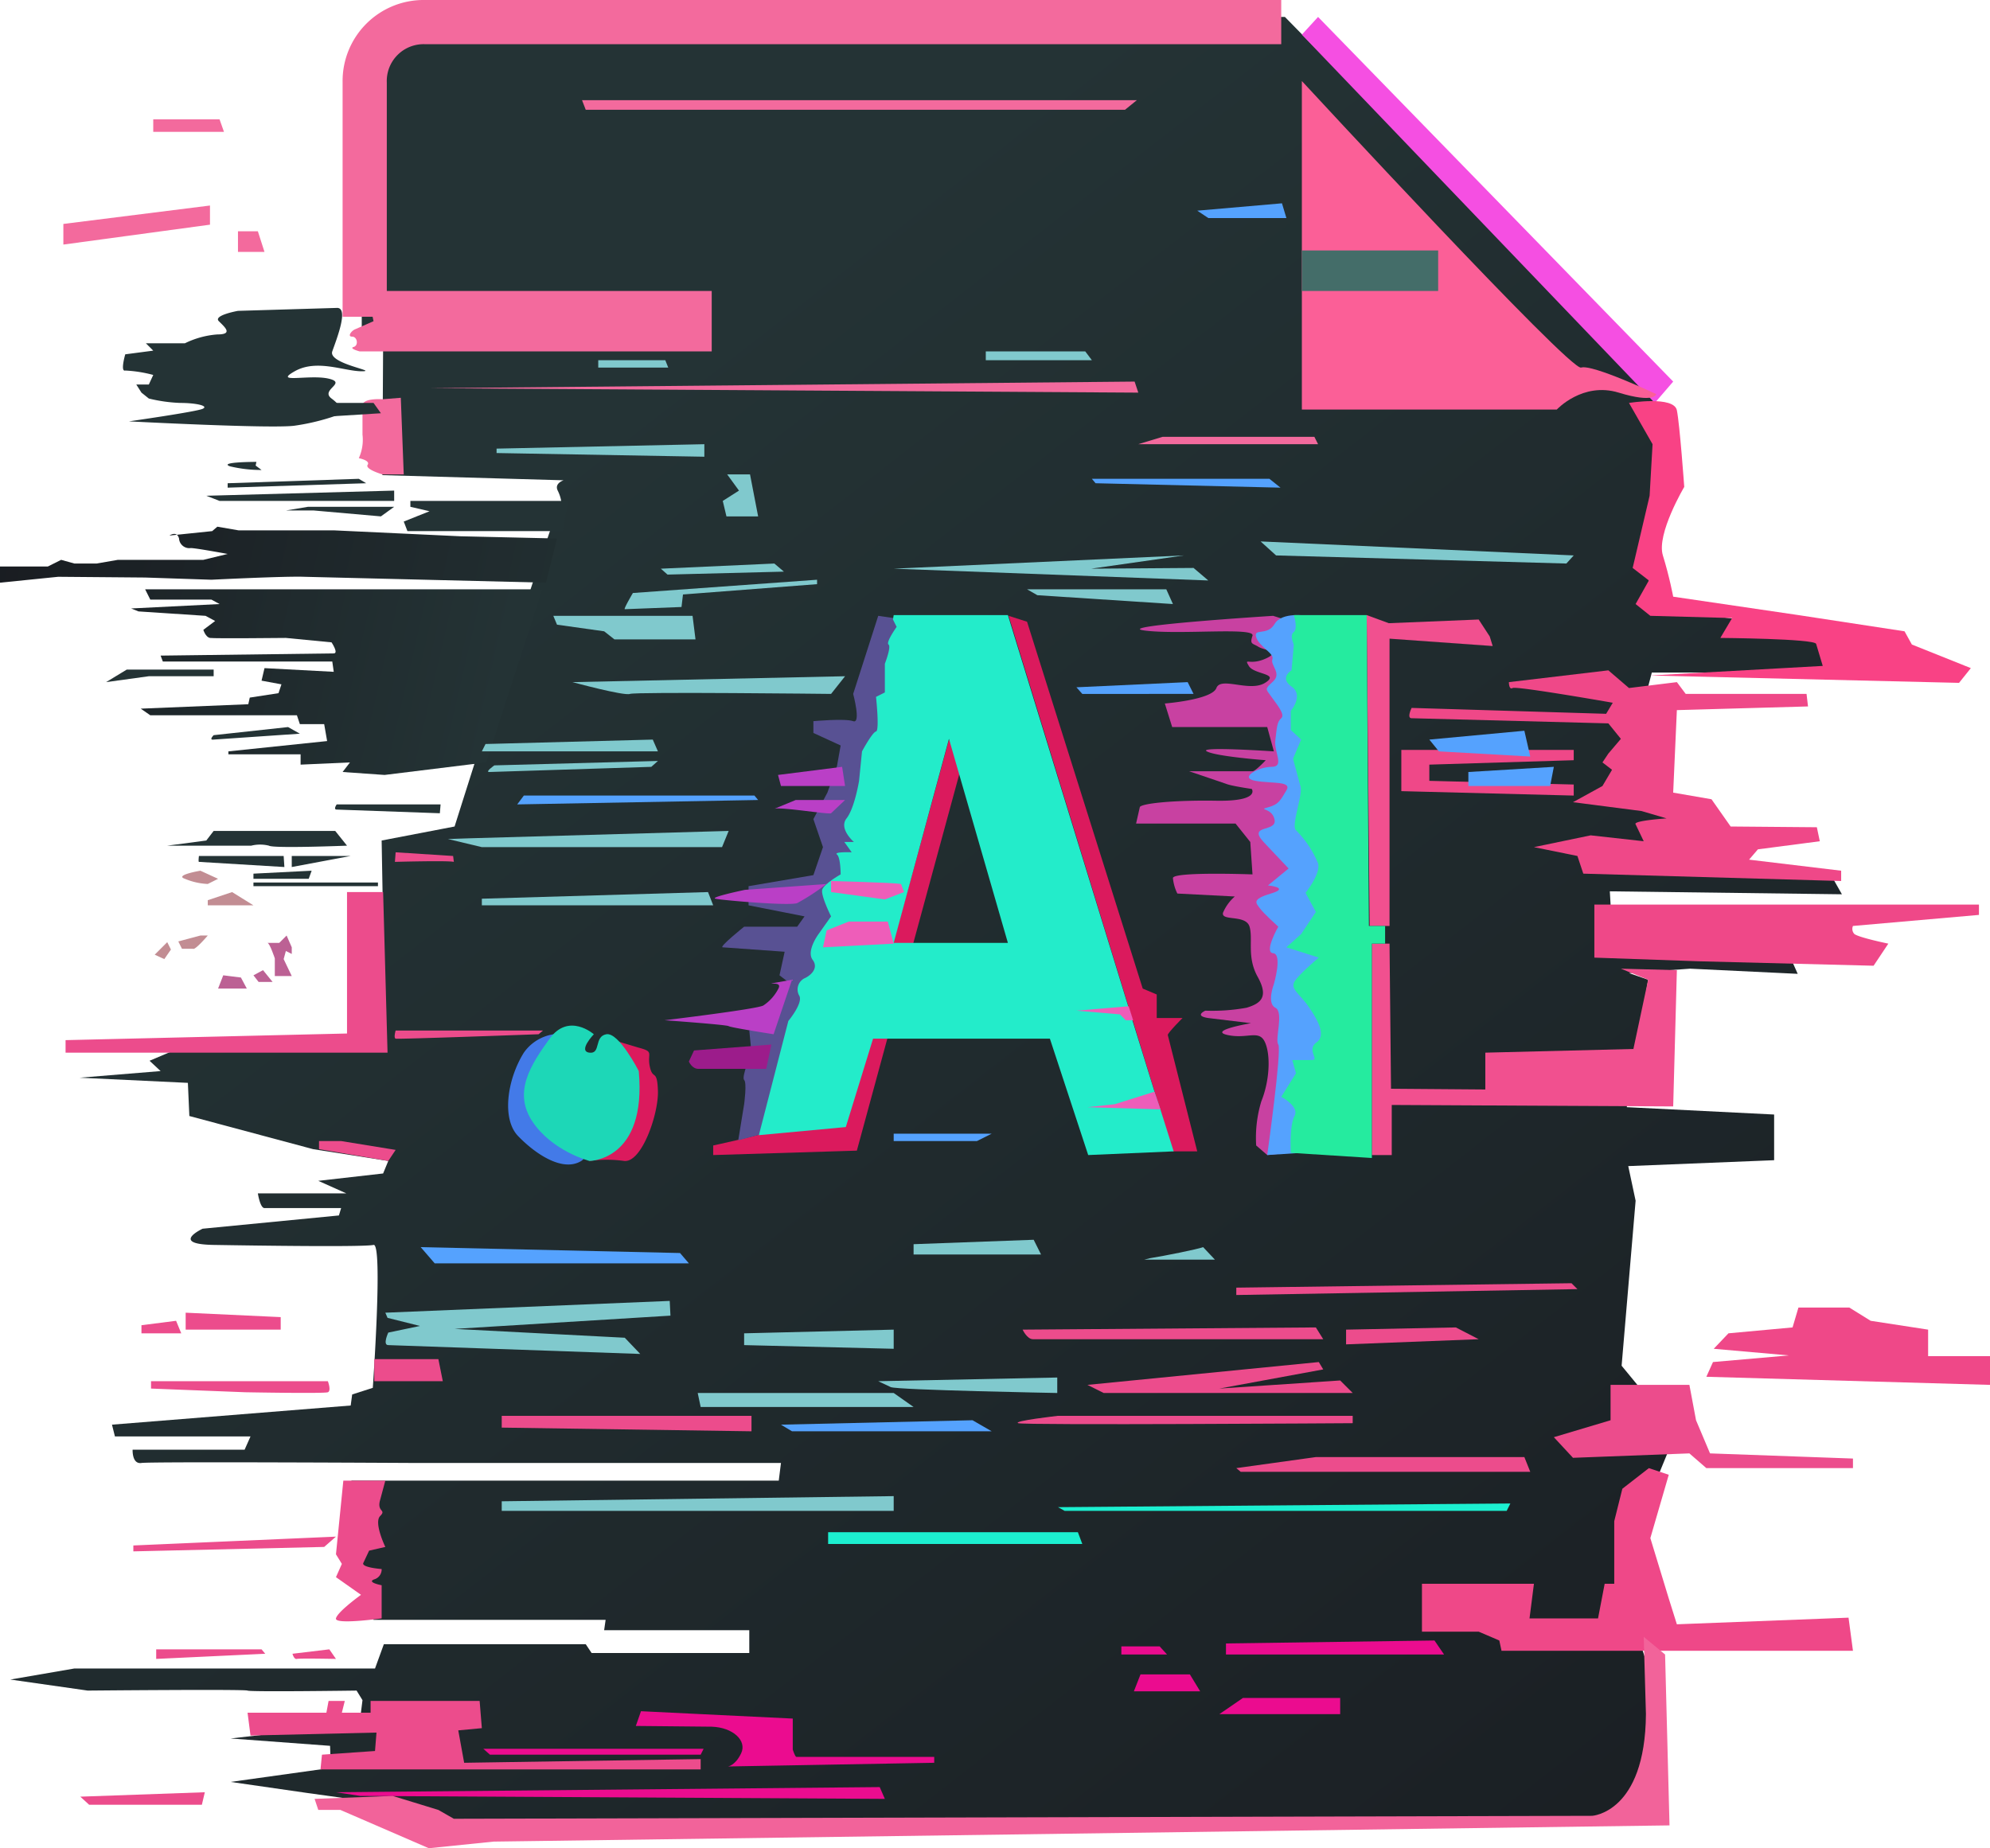 <svg xmlns="http://www.w3.org/2000/svg" xmlns:xlink="http://www.w3.org/1999/xlink" viewBox="0 0 270.1 250.9"><defs><linearGradient id="a" x1="246.9" y1="312.5" x2="59.5" y2="72" gradientUnits="userSpaceOnUse"><stop offset="0" stop-color="#181a1f"/><stop offset="1" stop-color="#243335"/></linearGradient><linearGradient id="b" x1="-10.4" y1="65.7" x2="95.6" y2="88.9" xlink:href="#a"/><linearGradient id="c" x1="-20" y1="74.6" x2="67.6" y2="94.8" xlink:href="#a"/></defs><path fill="#f36a9d" d="M28.5 27.9 8.6 30.4v2.8l19.9-2.7zm1.9-10h-9.6v-1.7h9ZM35 31.4h-2.7v2.8h3.6z"/><path d="M174.4 2.3H62.7A13.6 13.6 0 0 0 49.1 16v30.8H52l-.1 17.7 24.6.7s-1.3.4-.8 1.4.7 2.2.2 2.2-14.2 43.4-14.2 43.4l-9.9 1.9.5 28.2h-28l-4 1.7 1.5 1.4-11 .9 14.7.7.2 4.5 16.8 4.5 10.2 1.6-.7 1.7-8.8 1L47 162H35s.3 2 .9 2h10.4l-.3 1-18.5 1.8S23 168.9 29 169s20.4.3 21.7 0-.1 19.4-.1 19.4l-2.8.9-.2 1.5-32.4 2.6.4 1.6H34l-.8 1.8H18s-.1 2 1.2 1.8 37 0 37 0H106l-.3 2.4h-58l-.6 11.6 2.3 3.6 1.3 3.7h31.5l-.2 1.4h19.7v3.1H80.3l-.8-1.2H52.1l-1.2 3.3H10.1L1.4 228l10.5 1.5s21.3-.2 21.7 0 14.8 0 14.8 0l.8 1.3-.4 3.2-17.5 2 13.5 1 .1 3-13.6 1.9 10.4 1.5 7.2 1 12.4 3.3h163l-.7-21.7s-4.7-13.6-4.2-17.6 5.8-8.4 5.8-8.4l2.3-5.6-7.4-9L222 163l-1-4.7 19.8-.8v-6.2l-20-1 2.9-17.3-2.6-.9 8.3-.6 14.6.7-2.9-6.5-22.4-1.2-.2-3.5 31.5.4-1.7-3-14-1.2-.7-4.7-3.7-2.9-10.2-1.1 4.5-17.2H250l-2.8-4.3-9.9-2.8-13.4-1.5-.2-10.3L226 65l-1.7-8.8.4-2.6Z" fill="url(#a)"/><path d="M52.5 43h-6V11.1A11 11 0 0 1 57.7 0h116.2v6H57.7a5 5 0 0 0-5.2 5.2Z" fill="#f36a9d"/><path d="M50.9 39.5h45.7v8.2H48.8s-1.5-.4-.8-.6.5-1.4-.2-1.4-.1-.8.4-1l2.5-1.1-.4-1.9Zm1 14.7s-2.6-.2-2.7.8v4a6 6 0 0 1-.5 3.2s1.6.3 1.2.9 2 1.3 2 1.3h2.9L54.4 54Zm102.4-40.6H79l.5 1.3h73.2Zm-.3 38.2-95.7.9 96.2.6zm24.4 7.5h-20.6l-3.3 1h24.4z" fill="#f36a9d"/><path d="m45.7 41.8-13.4.4s-3.4.6-2.6 1.4 2 1.8-.2 1.8a12 12 0 0 0-4.4 1.2h-5.3l1 1-3.8.5s-.7 2.4 0 2.2a18 18 0 0 1 3.8.6l-.6 1.3h-1.7l.7 1.1 1 .8a21 21 0 0 0 4.3.6c2.1 0 3.9.4 3 .8s-10 1.7-10 1.7 19 1 22.4.6a30 30 0 0 0 6.6-1.7s.1-.8-1.5-2 2.2-2.1-.4-2.7-7.6.7-4.6-1 6.7 0 9.1 0-4.6-1-4-2.7 2.3-6 .6-5.9M34.8 62.7s-5.2 0-3.6.6a18 18 0 0 0 4.3.5l-.8-.6Zm18.7 3.9-25.5.7 1.8.7h23.7zM48.7 65l-17.8.6v.6l18.8-.6z" fill="#243335"/><path fill="#243335" d="M50.7 54.7h-6.2l.8 1.8 6.4-.4zm2.8 14.1H41.8l-3 .5h3.8l9.1.8zm23.6-.8H55.7v.8l2.6.6-3.5 1.4.5 1.3h21.1z"/><path d="M62.5 72.8 45.4 72h-13l-2.9-.5-.7.6-5.8.6s1-.7 1.3.4a1.4 1.4 0 0 0 1.6 1.3c.7 0 5 .8 5 .8l-3.3.8H16l-2.9.5h-3L8.3 76l-1.8.9H0v2.2l7.9-.8 11.8.1 9 .3s10-.5 12.6-.4l32.8.8 1.5-6Z" fill="url(#b)"/><path d="M73.6 80H19.7l.7 1.4h8.3l1.1.6-12 .6 1 .4 9.1.6 1.3.7-1.6 1.2s.3 1 .9 1.1 10.3 0 10.3 0l6.2.6s1 1.5.3 1.5l-23.5.3.3.8h23l.2 1.4-9.4-.5-.4 1.7 2.7.5-.4 1.2-3.9.6-.2.9-14.6.6 1.3.9h19.9l.4 1.2H44l.4 2.3L31 102v.4h9.8v1.4l6.7-.3-1 1.3 5.7.4 13.8-1.7Z" fill="url(#c)"/><path fill="#243335" d="M29 90.9H17.2l-2.8 1.7 5.8-.8H29zm30.8 18.3H45.7s-.5.7 0 .7l14 .5Zm-14.3 3.6H29l-1 1.3-5.3.7h11.4a5 5 0 0 1 2.4 0c.6.4 10.6 0 10.6 0Zm-7 3.4H27s-.1.8 0 .8l11.6.7Zm9.1 0h-8v1.5Zm-13.2 3.6h16.9v.5H34.4zm7.9-1.6-7.9.4v.7h7.5zm-3.2-19.5L29 99.8s-.7.7 0 .6l11.7-.8Z"/><path fill="#c28d93" d="m31.5 121.1-3.3 1.1v.7h6.2zm-4.3-2.9s-3.6.6-2.1 1.1a9 9 0 0 0 3.1.7l1.4-.7Zm0 8.8-3 .8.5 1h1.5c.3.2 2-1.8 2-1.8Zm-4.5.9-1.7 1.7 1.3.6.9-1.3z"/><path fill="#bc6194" d="m30.3 132.4-.7 1.8h3.9l-.8-1.5zm5.4-.7-1.3.7.7.9H37zm.6-3.7c.3 0 1 2.1 1 2.1v2.4h2.3l-1.1-2.3.3-1.1.8.4v-.9l-.7-1.6-1 1Z"/><path fill="#ec4c8c" d="M52 121.1h-4.9v19.2l-38.2.9v1.7h43.7zm1.7 35-7.4-1.2h-3v1.1l9.4 1.6zm20-16.2h-20s-.3 1 0 1.1 19.4-.6 19.4-.6ZM61.6 117c-.8-.2-8 0-8 0l.1-1.3 7.8.5Zm-36.4 61.2 12.9.6v1.7H25.2Zm-1.3 1.1-4.7.6v1.1h5.4zm20.6 8.2h-24v1l12.8.5s10.7.2 11.2 0 0-1.5 0-1.5m15-3h-8.7v3h9.3zM52.3 201h-5.7l-1 10 .8 1.3-.8 1.8 3.4 2.4s-3.2 2.3-3.4 3.2 6.2 0 6.2 0v-4.5s-2.1-.4-1-.8a1.4 1.4 0 0 0 1-1.4s-2.7-.2-2.5-.8l.8-1.7 2.2-.5s-1.6-3.3-.7-4.2-.5-.5 0-2.2zm-6.7 7.6-27.5 1.2v.8L44 210zm-10.1 15.3H21.2v1.3l14.8-.7zm9.2 0-5 .6s.2.8.6.7 5.3 0 5.3 0Zm-16.9 19.4-16.9.6 1.2 1.1h15.3zm37.3-12.4H50.3v1.6h-3.9l.4-1.6h-2.2l-.3 1.6H33.6l.4 3.1 17.1-.4-.2 2.5-7.2.5-.2 2h51.6v-1.4l-32.1.5-.8-4.4 3.2-.3z"/><path fill="#80c9cd" d="M94 83.6H75.1l.5 1.2 6.4.9 1.4 1.1h11zm7.8-19.2h-3.1l1.6 2.2-2.2 1.4.5 2.1h4.3zm3.3 12.1-15.4.7.9.8 15.8-.4zm5.8 2.2-25 1.8s-1.3 2.2-1.1 2.2l7.7-.3.2-1.7 18.2-1.4Zm-22.3 21.7-22.7.6-.5 1h23.9zm.7 2.9-22.2.6s-1.3.9-.7.9l22-.7Zm6.3-43-28.2.6v.6l28.2.5zm-5.3-11.4h-9.1v1h9.5zm57-1.2h-13.5v1.2h14.4zm-26 155.4-53.2.7v1.3h53.2z"/><path fill="#1cefd0" d="M146.3 208h-33.9v1.6h34.5zm58.7-3.9-61.4.5.9.5h60Z"/><path fill="#eb0c8f" d="M181.9 230.5h-13.2l-3.2 2.2h16.4zm-62.5 12.1-73.8.7 3.3.5 71.2.4ZM87 232.3l20.6 1v4.2s.3 1 .5 1h18.7v.8l-28 .5s1-.1 1.8-1.8-1.1-3.5-4-3.6l-10.3-.1Z"/><path fill="#eb0c8f" d="M65.6 237.4h29.9l-.4.8H66.5zm95.9-10.1h-6.7l-.9 2.3h9zm-4.1-3.8h-5.2v1.1h6.2zm37.3-.8-28.3.4v1.5H196z"/><path fill="#f54fe2" d="m178.9 2.3 48.2 49.5-2.5 2.9-47.9-50z"/><path d="M176.7 11v44.6h34.6s3.5-3.8 8.4-2.3 5.1.2 5.1.2-8.7-4.1-10.2-3.6S176.7 11 176.7 11" fill="#fb5f97"/><path d="M176.7 34h18.5v5.5h-18.5Z" fill="#446d69"/><path d="m82.6 141 4 1.2c2.3.6 1.2.7 1.6 2.6s1 .2 1.1 3.3-2.2 9.8-4.6 9.5a17 17 0 0 0-4.7 0Z" fill="#db1a5d"/><path d="M77.4 140.5a6 6 0 0 0-6.3 2.4c-2.3 3.7-3 9-.8 11.3s6 5 8.6 3.4-1.5-17.2-1.5-17.2" fill="#437ae8"/><path d="M86.7 145.4s-2.7-5.3-4.4-5-.7 2.7-2.3 2.5.6-2.5.6-2.5-3.4-3-6 .6-5 7.3-2.3 11.3 7.7 5.3 7.7 5.3 7.8 0 6.7-12.2" fill="#1dd7b7"/><path fill="#80c9cd" d="m98.9 112.8-35.2 1-2.9.1 4.6 1.1H98zm-2.8 8.3-30.7.9v.9h31.4zm-5.2 55.5-38.6 1.6.3.7L57 180l-4.3.9s-.8 1.7 0 1.7l34.2 1.2-2.1-2.2-23.1-1.2 29.3-1.8Zm52.6 10.4-24.3.5 1.7.8c.9.4 22.6.8 22.6.8Zm-22.2-6.5-20.3.5v1.6l20.3.5Zm0 8.6H94.7l.4 1.9H124z"/><path fill="#ec4c8c" d="M102 192.2H68.1v1.6l33.9.5zm81.6 0h-40s-6.2.7-5.4 1 45.4 0 45.4 0Zm-5-12-39.8.3s.6 1.3 1.4 1.3h39.4Zm.4 4.7-31.4 3.1 2.2 1.1h33.8l-1.7-1.7-16.4 1.1 14.1-2.6zm18.6-4.7-14.9.3v2l18-.7z"/><path d="m140.3 168.3-16.3.6v1.4h17.3Zm23 1c-.8.3-5.3 1.2-7.2 1.5l-.8.2h9.6Z" fill="#80c9cd"/><path d="m136.9 83.6 2.5.8 15.7 49.8 1.9.8v3.2h3.5s-2 2-2 2.3l4 15.8h-3.3Zm-6.4 20.4-14.2 52.2-19.5.6v-1.3s6-1.3 6.9-1.7 9.3-1.5 10-.8 15.1-52.6 15.1-52.6Z" fill="#db1a5d"/><path d="m124.7 84.4-5.5-.8-3.4 10.6s1.1 4.1 0 3.7-5.4 0-5.4 0v1.6l3.7 1.7-.5 2.8-1.3 3.6-1.9 3.6 1.3 3.8-1.3 3.8-8.8 1.5v2.6l7.6 1.5-1 1.4H101s-3.5 2.8-2.9 2.8l8.4.6-.7 3.2 1.3 1-1.7 4.8-3.7 1.7.3 3s-1.4 3.3-1 3.7 0 3.3 0 3.3l-.8 4.9 4.5-1.2Z" fill="#585193"/><path d="m157.5 150.6-.8-2.4-3-9.7-.6-2-16.3-53h-15.5l-.1.6.5 1s-1.5 2.1-1.1 2.4-.5 2.6-.5 2.6V94l-1.2.6s.5 4.6 0 4.7-1.9 2.7-1.9 2.7l-.4 4s-.6 3.7-1.7 5.1 1 3.2 1 3.2h-1.3l1 1.4s-2.5-.1-2 .3.5 2.7.5 2.7-2.3 1.3-2.5 2.1 1.2 3.6 1.2 3.6l-1.7 2.4s-1.7 2.3-.8 3.5-.4 2.2-1.1 2.5a1.7 1.7 0 0 0-.7 2.4c.5 1-1.5 3.4-1.5 3.4l-4 15.5 11.8-1.1 3.7-12h24l5.2 15.8 11.6-.5ZM121.3 128l7.5-27.7 8 27.7Z" fill="#23ecca"/><path fill="#ee5db9" d="M120.5 125.1h-5.3l-3 1.2-.5 2.3 9.6-.5zm1.8-5.1c-1.3-.2-9.5-.4-9.5-.4v1.5l7.3 1 2.6-1Zm31.5 18.5h-1l-.8-.8-5.9-.5 7.1-.6zm3.7 12.1-9.9-.3 3.7-.4 5.4-1.7z"/><path d="m104.7 141.8-10.5.8-.7 1.5s.4 1 1.3 1h9.2Z" fill="#9c1c8b"/><path fill="#ba3fc6" d="m114.3 104.1-8.7 1.1.4 1.5h8.7zm.4 4.5H108l-2.9 1.2c.8-.3 7.4.8 7.7.6zm-2.4 11.4-11.2.8s-4.8 1-4 1.2 10 1 11.1.6a29 29 0 0 0 4.1-2.7m-4.8 13.1-2.8.5c.1.1 1.5-.2.9.8a6 6 0 0 1-2 2.2c-.9.5-13.4 2-13.4 2s8.4.6 8.7.8 6.1 1.1 6.1 1.1Z"/><path d="M172.8 83.6s-22.2 1.4-17.4 2 15-.5 14.6.7 0 1 .8 1.5 3.2.6 1 1.6-3-.2-2.3 1 4.3 1 2.2 2.3-6-.9-6.6.7-7 2.1-7 2.1l1 3.2H172l.9 3.3s-10.4-.7-9.1 0 8 1.2 8 1.2-1.4 1.5-1.8 1.5h-8.6l5 1.7c.7.3 3.5.7 3.5.7s1.2 1.7-4.8 1.6-10.4.4-10.4.9l-.5 2.2h13.5l2 2.5.3 4.4s-10.8-.4-10.8.5a6 6 0 0 0 .6 2.1l7.8.4a6 6 0 0 0-1.6 2.2c-.3 1.2 3.1.2 3.6 1.9s-.4 4.1 1.1 6.8.5 3.6-1.5 4.2a26 26 0 0 1-5.6.4s-1.6.7.4 1l5.8.7s-5.9 1-3.2 1.6 4.3-.8 5.1 1 .6 5.3-.5 8a17 17 0 0 0-.7 6l1.5 1.3 4.6-.5V84.8Z" fill="#c841a1"/><path d="M177.4 83.6s-3.4-.6-4.4 1.1-2.9.5-2.5 1.8 2.5 2.2 2.2 3 1.3 1.9.1 3-1 1-.3 2 2 2.5 1.4 3-.6 1.4-.8 3 1.3 3.6-.5 3.6-4.5 1.5-2.2 1.9 5 0 4.2 1.3-1 1.9-2.5 2.3.6 0 .9 1.7-3.7.6-1.5 3l3.4 3.6-2.8 2.3s3.1.3.4 1.1-2 1.3-1.5 2 2.5 2.5 2.5 2.5-2 3.5-.7 3.6.1 4.2.1 4.2-1 2.6.2 3.2-.1 4.3.4 5-1.5 15-1.5 15l7.8-.5L179 84Z" fill="#55a2fe"/><path d="m185.5 83.5 3 1.1 12.2-.5 1.5 2.3.4 1.3-14-1v39h-2.7Zm3.1 44.6h-2.4v28.7h2.7V150l38.2.2.5-18.5-7.6-.2 3.7 1.5-2 9.4-20.1.5v5l-12.8-.1z" fill="#f1508f"/><path d="M185.5 83.5h-9.9s.6 1.8 0 2.3 0 1.5 0 1.8l-.3 3.4s-1.7 1 0 2.2-.1 3.3-.1 3.3v2.6l1.4 1.3-1.1 2.6 1 3.7c.4 1.1-1.3 5.4-.6 6a14 14 0 0 1 3 4.5c.4 1.4-1.7 4-1.7 4l1.4 2.6-2 3-2 1.8 4.4 1.4s-2.4 2-3.2 3.1.5 1.7 1.7 3.4 2.6 4 1.2 5 .4 2.4-.6 2.4h-2.7l.5 1.8-2 3.2s2.5 1.3 1.8 2.6-.5 5-.5 5l11 .7v-29.1h1.8v-2.4h-2.2Z" fill="#25eb9f"/><path fill="#55a2fe" d="m161.2 92.6-15.1.7.8.9H162zm-68.9 77.5-35.2-.8 1.9 2.2h34.5z"/><path d="m114.7 91.8-37 .8s7 1.9 7.8 1.6 27.3 0 27.3 0Zm46-16.4-39.4 1.8 42.7 1.6-2-1.7-13.9.1zm-2.4 4.6h-18.9l1.4.8 18.4 1.2z" fill="#80c9cd"/><path d="M221.1 54.7s6.1-1 6.5 1 1 10.4 1 10.4-3.8 6.4-2.9 9.3 1.4 5.6 1.4 5.6l17 2.5 14.4 2.2 1 1.8 8 3.2-1.6 2-41.9-1 23.4-1.3-.9-3c-.3-.7-13-.8-13-.8l1.6-2.7-11.1-.3-2-1.6 1.8-3.2-2.2-1.7 2.3-9.8.4-7Z" fill="#f94285"/><path d="M245.2 94.2h-16.4l-1.2-1.6-6.5.8-2.8-2.4-13.5 1.6s0 1.1.5.8 13.6 2 13.6 2l-.9 1.5-26.4-.8s-.7 1.4 0 1.4l26.7.7 1.7 2.1-1.7 2-.8 1.2 1.3 1-1.3 2.2-4 2.2 9.3 1.2 3.4 1s-4.6.3-4.2.8l1.1 2.3-7.2-.8-7.7 1.6 5.9 1.2.8 2.4 35 1v-1.4l-12.5-1.5 1.2-1.4 8.4-1.1-.4-1.9-11.7-.1-2.6-3.7-5.2-.9.5-11.2 17.8-.5Zm-28.8 28.6h52.2v1.4l-17.1 1.5a1 1 0 0 0 .2 1.1c.7.5 4.6 1.3 4.6 1.3l-2 3-23.6-.6-14.3-.5Z" fill="#ef4888"/><path fill="#ef4888" d="M213.6 101.8h-23.4v5.6l23.4.6v-1.5L194 106v-2.2l19.6-.6zm30.5 75.7h6.9l2.9 1.8 7.8 1.2v3.6h8.4v3.9l-38.5-1.1.9-2 10.3-.9-10.2-.9 2-2.1 8.7-.8zM193 215h15.2l-.6 4.7h9.3l.9-4.7h1.3v-8.5l1.1-4.4 3.6-2.8 2.7.9-2.5 8.6 2.5 8.2 1.1 3.5 23.3-.9.6 4.5h-47.7l-.3-1.4-2.8-1.2H193z"/><path fill="#ec4c8c" d="M229.3 188h-10.7v4.8l-7.7 2.3 2.6 2.8 15.8-.6 2.3 2h19.9V198l-19.4-.7-1.9-4.5zm-22.4 9.8h-28.3l-10.8 1.5.6.5h39.3zm6.4-23.6-45.5.6v1l46.3-.8z"/><path d="m226 224.6.6 23.2L67 250l-8.8.9-12-5.2h-3l-.5-1.5 10.6-.4 6.2 1.9 2.1 1.2 154.5-.4s7.2-.4 7.3-13.8l-.3-10.5Z" fill="#f2639a"/><path fill="#80c9cd" d="m213.6 75.4-42.5-1.9 2.1 1.9 39.4 1.1z"/><path fill="#55a2fe" d="m210.9 104.1-11.6.7v1.9h11.1zm-4-4.9-12.9 1.2 1.3 1.6 12.4.7zM132 192.8l-26 .6 1.5.9h27.1zM172.3 65h-24.1l.5.6 25.1.6zm1.7-37.4-11.5 1 1.5 1h10.6Zm-52.7 126.3h13.3l-2 1h-11.3zm-18.4-45.3-32.7.6.9-1.2h31.3z"/></svg>